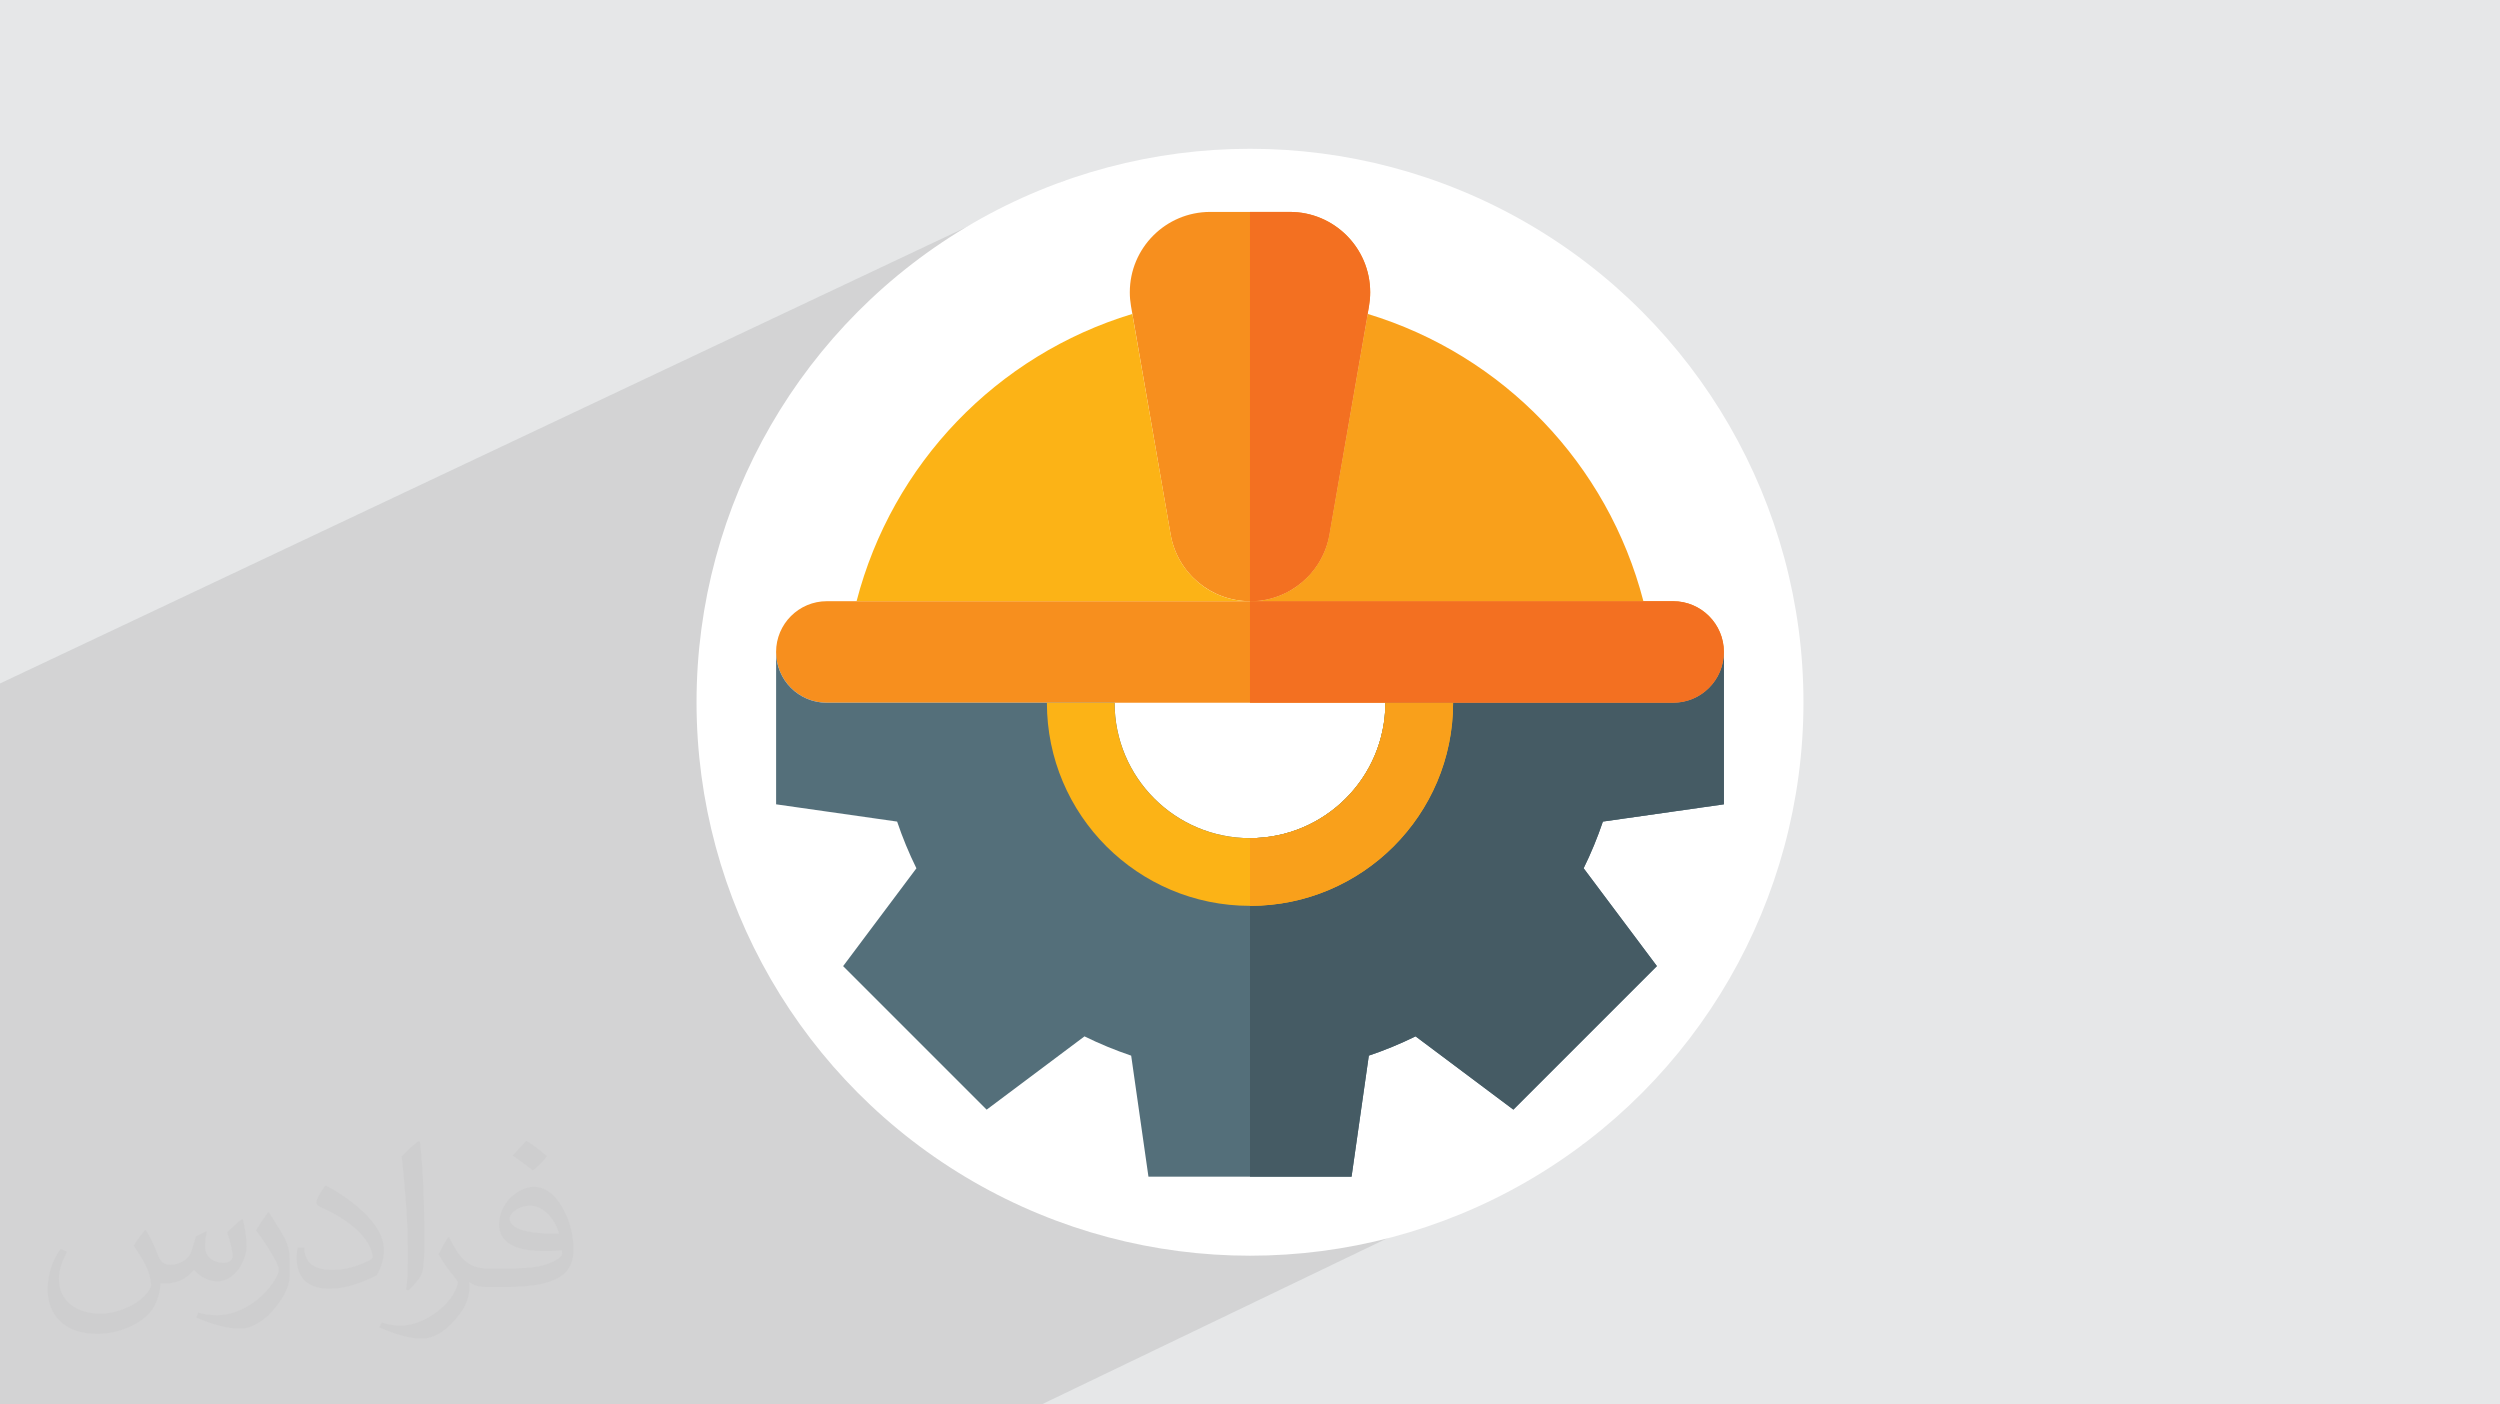 <?xml version="1.0" encoding="UTF-8"?>
<!DOCTYPE svg PUBLIC "-//W3C//DTD SVG 1.0//EN" "http://www.w3.org/TR/2001/REC-SVG-20010904/DTD/svg10.dtd">
<!-- Creator: CorelDRAW -->
<svg xmlns="http://www.w3.org/2000/svg" xml:space="preserve" width="94.192mm" height="52.917mm" version="1.0" style="shape-rendering:geometricPrecision; text-rendering:geometricPrecision; image-rendering:optimizeQuality; fill-rule:evenodd; clip-rule:evenodd"
viewBox="0 0 9404.92 5283.66"
 xmlns:xlink="http://www.w3.org/1999/xlink"
 xmlns:xodm="http://www.corel.com/coreldraw/odm/2003"
 data-name="Layer 1">
 <defs>
  <style type="text/css">
   <![CDATA[
    .fil3 {fill:white}
    .fil8 {fill:#455B64;fill-rule:nonzero}
    .fil7 {fill:#546F7A;fill-rule:nonzero}
    .fil9 {fill:#F37021;fill-rule:nonzero}
    .fil4 {fill:#F78F1E;fill-rule:nonzero}
    .fil5 {fill:#F9A01B;fill-rule:nonzero}
    .fil6 {fill:#FCB316;fill-rule:nonzero}
    .fil2 {fill:#373435;fill-opacity:0.031}
    .fil1 {fill:#2B2A29;fill-opacity:0.102}
    .fil0 {fill:#E6E7E8}
   ]]>
  </style>
 </defs>
 <g id="Layer_x0020_1">
  <polygon class="fil0" points="-0,0 9404.92,0 9404.92,5283.66 -0,5283.66 "/>
  <polygon class="fil1" points="5558.94,3570.18 5957.14,4303.57 3917.97,5283.66 -0,5283.66 -0,2571.17 4007.12,678.67 "/>
  <path class="fil2" d="M548.54 4627.69c17.95,27.21 29.6,53.36 40.96,82.43 8.45,16.91 12.93,48.09 52.57,48.09 11.61,0 28.28,-3.42 43.06,-11.61 16.63,-8.73 29.32,-21.94 35.94,-42l15.85 -53.36 38.57 -19.02 2.64 2.64c-5.27,20.09 -6.59,39.36 -6.59,54.43 0,44.63 38.57,61.56 69.22,61.56 17.95,0 34.09,-8.73 34.09,-25.11 0,-21.13 -8.98,-57.06 -20.62,-89.29 17.95,-17.95 35.94,-35.94 56.53,-50.47l3.17 1.6c8.98,38.04 14,75.56 14,100.66 0,24.57 -10.83,51.79 -19.81,69.49 -18.49,34.87 -51.25,62.62 -90.87,62.62 -30.1,0 -63.65,-15.07 -86.66,-43.06l-1.32 0c-21.66,26.96 -55.22,51.25 -108.86,51.25l-16.63 0c-2.64,35.41 -10.29,60.49 -21.94,82.95 -31.95,62.34 -126.81,106.47 -216.1,106.47 -124.17,0 -186.51,-71.59 -186.51,-166.96 0,-58.91 19.27,-113.6 48.88,-152.42l24.29 10.04c-18.49,35.41 -30.91,68.68 -30.91,101.45 0,89.29 72.66,131.83 156.4,131.83 77.68,0 173.83,-49.41 191.28,-106.72 -6.59,-62.62 -30.1,-91.93 -66.04,-148.99 10.83,-19.02 24.83,-38.04 42.28,-58.38l3.17 0 0 0 0 0 -0.02 -0.09zm1432.13 -336.04c26.15,16.39 51.79,35.66 76.87,57.85 -14,19.81 -31.45,37.79 -53.11,53.64 -25.11,-20.34 -50.19,-37.79 -75.84,-56.27 17.42,-19.55 34.62,-38.29 52.04,-55.22l0 0 0 0 0 0 0 0 0 0 0.03 0zm13.47 244.11c-42.28,0 -76.87,27.75 -76.87,48.34 0,44.13 84.53,57.85 185.72,57.31 -12.68,-51.79 -57.06,-105.68 -108.86,-105.68l0.01 0.03zm-94.86 236.19c54.96,0 103.04,-1.6 139.74,-10.83 40.96,-10.29 75.56,-30.91 75.56,-45.17 0,-3.7 0,-8.19 -1.32,-11.89 -22.98,2.11 -49.41,2.11 -72.38,2.11 -74.49,0 -131.55,-16.91 -154.02,-58.66 -5.55,-11.61 -9.51,-24.57 -9.51,-39.36 0,-40.43 17.42,-79.79 48.09,-107 25.61,-22.45 53.89,-36.44 82.67,-36.44 52.04,0 93.51,41.75 122.57,107.54 15.85,35.94 26.68,77.4 26.68,129.72 0,34.87 -9.51,64.19 -31.17,85.85 -40.43,39.11 -114.92,53.89 -229.04,53.89l-51.79 0 0 0 -13.47 0c-28.28,0 -48.62,-5.02 -64.72,-17.42l-2.64 0c0.79,6.59 1.32,12.93 1.32,19.02 0,25.61 -8.45,58.38 -25.61,84.53 -50.72,75.3 -105.68,108.04 -153.24,108.04 -48.09,0 -107,-18.49 -160.11,-42.54l9.51 -18.49c17.17,7.13 40.96,11.89 73.7,11.89 85.85,0 198.66,-82.43 212.66,-163 -3.17,-6.59 -8.98,-15.32 -17.17,-24.57 -25.11,-29.85 -40.96,-54.68 -55.75,-80.83 12.68,-25.11 24.29,-45.17 35.13,-63.4l4.49 -0.53c36.72,74.77 69.99,117.55 144.23,117.55l11.61 0 0 0 53.89 0 0 0 0 0 0 0 0 0 0 0 0.09 0.01zm-371.98 79c6.34,-34.34 6.87,-72.91 6.87,-108.86l0 -53.36c0,-99.6 -12.68,-244.36 -22.98,-338.68 17.95,-19.27 43.06,-42 62.87,-57.31l5.81 1.6c13.47,118.62 16.63,256 16.63,383.06 0,33.3 -1.32,65.79 -4.49,89.55 -1.85,30.1 -19.27,52.83 -56.53,87.7l-8.19 -3.7zm-382.8 -157.19c1.85,46.77 24.83,83.49 105.15,83.49 49.93,0 92.19,-12.93 138.96,-35.13 8.45,-3.7 12.93,-8.73 12.93,-12.93 0,-29.32 -22.45,-68.15 -60.23,-103.55 -36.72,-33.3 -85.34,-62.62 -130.76,-82.18 -15.6,-6.59 -20.62,-13.47 -20.62,-20.09 0,-13.47 17.95,-41.75 32.77,-62.09l5.02 -0.53c52.04,27.21 110.17,67.64 153.24,112.53 39.11,41.47 63.4,83.49 63.4,129.19 0,33.81 -10.29,65.51 -26.96,95.11 -57.06,28.79 -117.83,50.72 -178.06,50.72 -73.17,0 -123.1,-34.34 -123.1,-114.92 0,-8.73 0,-22.19 3.17,-39.64l25.11 0 0 0 0 0 0 0 0 0 0 0 -0.02 0zm-132.37 -132.9l45.45 73.45c16.63,27.21 32.23,56.81 32.23,103.55l0 59.7c0,48.34 -30.91,100.13 -80.83,151.38 -39.11,34.62 -73.7,49.41 -105.68,49.41 -47.55,0 -101.98,-14.79 -164.85,-41.75l7.13 -18.49c19.81,5.27 42.79,9.77 71.06,9.77 90.36,-0.53 182.8,-66.57 225.08,-147.15 5.02,-9.26 6.87,-17.95 6.87,-24.04 0,-9.26 -5.02,-19.55 -8.98,-28.79 -22.98,-43.31 -48.62,-82.95 -76.87,-119.68 14.79,-23.25 29.6,-45.7 45.7,-67.9l3.7 0.53 0 0 0 0 0 0 0 0 0 0 -0.02 0.01z"/>
  <circle class="fil3" cx="4702.46" cy="2641.83" r="2082.1"/>
  <g id="_1734202850896">
   <path class="fil4" d="M6485.29 2452.7c-0.01,0.07 -0.01,0.18 -0.01,0.25 0,105.34 -85.42,190.77 -190.76,190.77 -0.07,0 -0.18,0 -0.25,0l-3183.64 0c-105.47,0 -191.01,-85.54 -191.01,-191.02 0,-105.48 85.54,-191.02 191.02,-191.02l3183.63 0c105.42,0.14 190.87,85.6 191.01,191.02l0.01 0z"/>
   <path class="fil4" d="M5150.07 1151.87l-148.99 858.94c-25.4,145.01 -151.39,250.86 -298.63,250.86 -147.24,0 -273.23,-105.85 -298.62,-250.87l-148.99 -858.94c-2.99,-17.2 -4.54,-34.71 -4.54,-52.21 0,-167.01 135.44,-302.44 302.45,-302.44 0,0 0.07,0 0.07,0l299.27 0c0.01,0 0.08,0 0.08,0 167.01,0 302.45,135.43 302.45,302.44 0,17.5 -1.56,35.01 -4.54,52.21l0 0.01z"/>
   <path class="fil5" d="M5145.11 1180.93l-144.32 829.82c-25.21,145.04 -151.13,250.92 -298.34,250.92l1480 0c-133.79,-516.29 -526.86,-926 -1037.31,-1080.75l-0.03 0.01z"/>
   <path class="fil6" d="M4702.45 2261.68c-147.21,0 -273.12,-105.88 -298.33,-250.91l-144.32 -829.82c-510.49,154.74 -903.55,564.44 -1037.38,1080.68l1480.03 0.05z"/>
   <path class="fil7" d="M6030.03 3090.69c-20.31,60.05 -44.51,118.82 -72.51,175.69l275.7 368.02 -539.94 539.94 -368.03 -275.7c-56.99,28.13 -115.76,52.33 -175.75,72.55l-64.94 455.26 -764.13 0.09 -64.95 -455.26c-60.04,-20.31 -118.82,-44.51 -175.68,-72.51l-368.03 275.7 -539.94 -539.94 275.7 -368.03c-28.12,-56.99 -52.32,-115.76 -72.55,-175.75l-455.26 -64.94 0 -573.05c-0.08,0.01 -0.08,0.12 -0.08,0.19 0,105.34 85.43,190.77 190.76,190.77 0.07,0 0.19,0 0.26,0l1082.43 0c0,281.26 228.1,509.37 509.38,509.37 281.27,0 509.38,-228.1 509.38,-509.37l1082.44 0c0.07,0 0.18,0 0.25,0 105.34,0 190.76,-85.43 190.76,-190.77 0,-0.07 0,-0.18 0,-0.25l0 573.05 -455.25 64.94z"/>
   <path class="fil8" d="M6030.03 3090.69c-20.31,60.05 -44.51,118.82 -72.51,175.69l275.7 368.02 -539.94 539.94 -368.03 -275.7c-56.99,28.13 -115.76,52.33 -175.75,72.55l-64.94 455.26 -382.1 0.09 0 -1273.45c0.02,0 0.14,0 0.14,0 281.2,0 509.25,-228.04 509.25,-509.25 0,0 0,-0.12 0,-0.12l1082.43 -0.01c0.07,0 0.18,0 0.25,0 105.34,0 190.76,-85.43 190.76,-190.77 0,-0.07 0,-0.18 0,-0.25l0 573.05 -455.25 64.94z"/>
   <path class="fil6" d="M5466.52 2643.72c0,421.91 -342.15,764.06 -764.07,764.06 -421.91,0 -764.06,-342.15 -764.06,-764.06l254.68 0c0,281.26 228.1,509.37 509.38,509.37 281.27,0 509.38,-228.1 509.38,-509.37l254.69 0z"/>
   <path class="fil5" d="M5466.52 2643.72c0,0.02 0,0.2 0,0.2 0,421.8 -342.06,763.86 -763.86,763.86 0,0 -0.18,0 -0.18,0l0 -254.69c-0.01,0.01 0.11,0.01 0.11,0.01 281.2,0 509.25,-228.04 509.25,-509.25 0,0 0,-0.12 0,-0.12l254.68 -0.01z"/>
   <g>
    <path class="fil9" d="M4702.45 2261.68l0 -1464.47 149.63 0c0.01,0 0.08,0 0.08,0 167.01,0 302.45,135.43 302.45,302.44 0,17.5 -1.56,35.01 -4.54,52.21l-148.99 858.95c-25.43,145.03 -151.38,250.87 -298.62,250.87l-0.01 0z"/>
    <path class="fil9" d="M6485.29 2452.7c-0.01,0.07 -0.01,0.18 -0.01,0.25 0,105.34 -85.42,190.77 -190.76,190.77 -0.07,0 -0.18,0 -0.25,0l-1591.82 0 0 -382.04 1591.82 0c105.42,0.14 190.87,85.6 191.01,191.02l0.01 0z"/>
   </g>
  </g>
 </g>
</svg>
